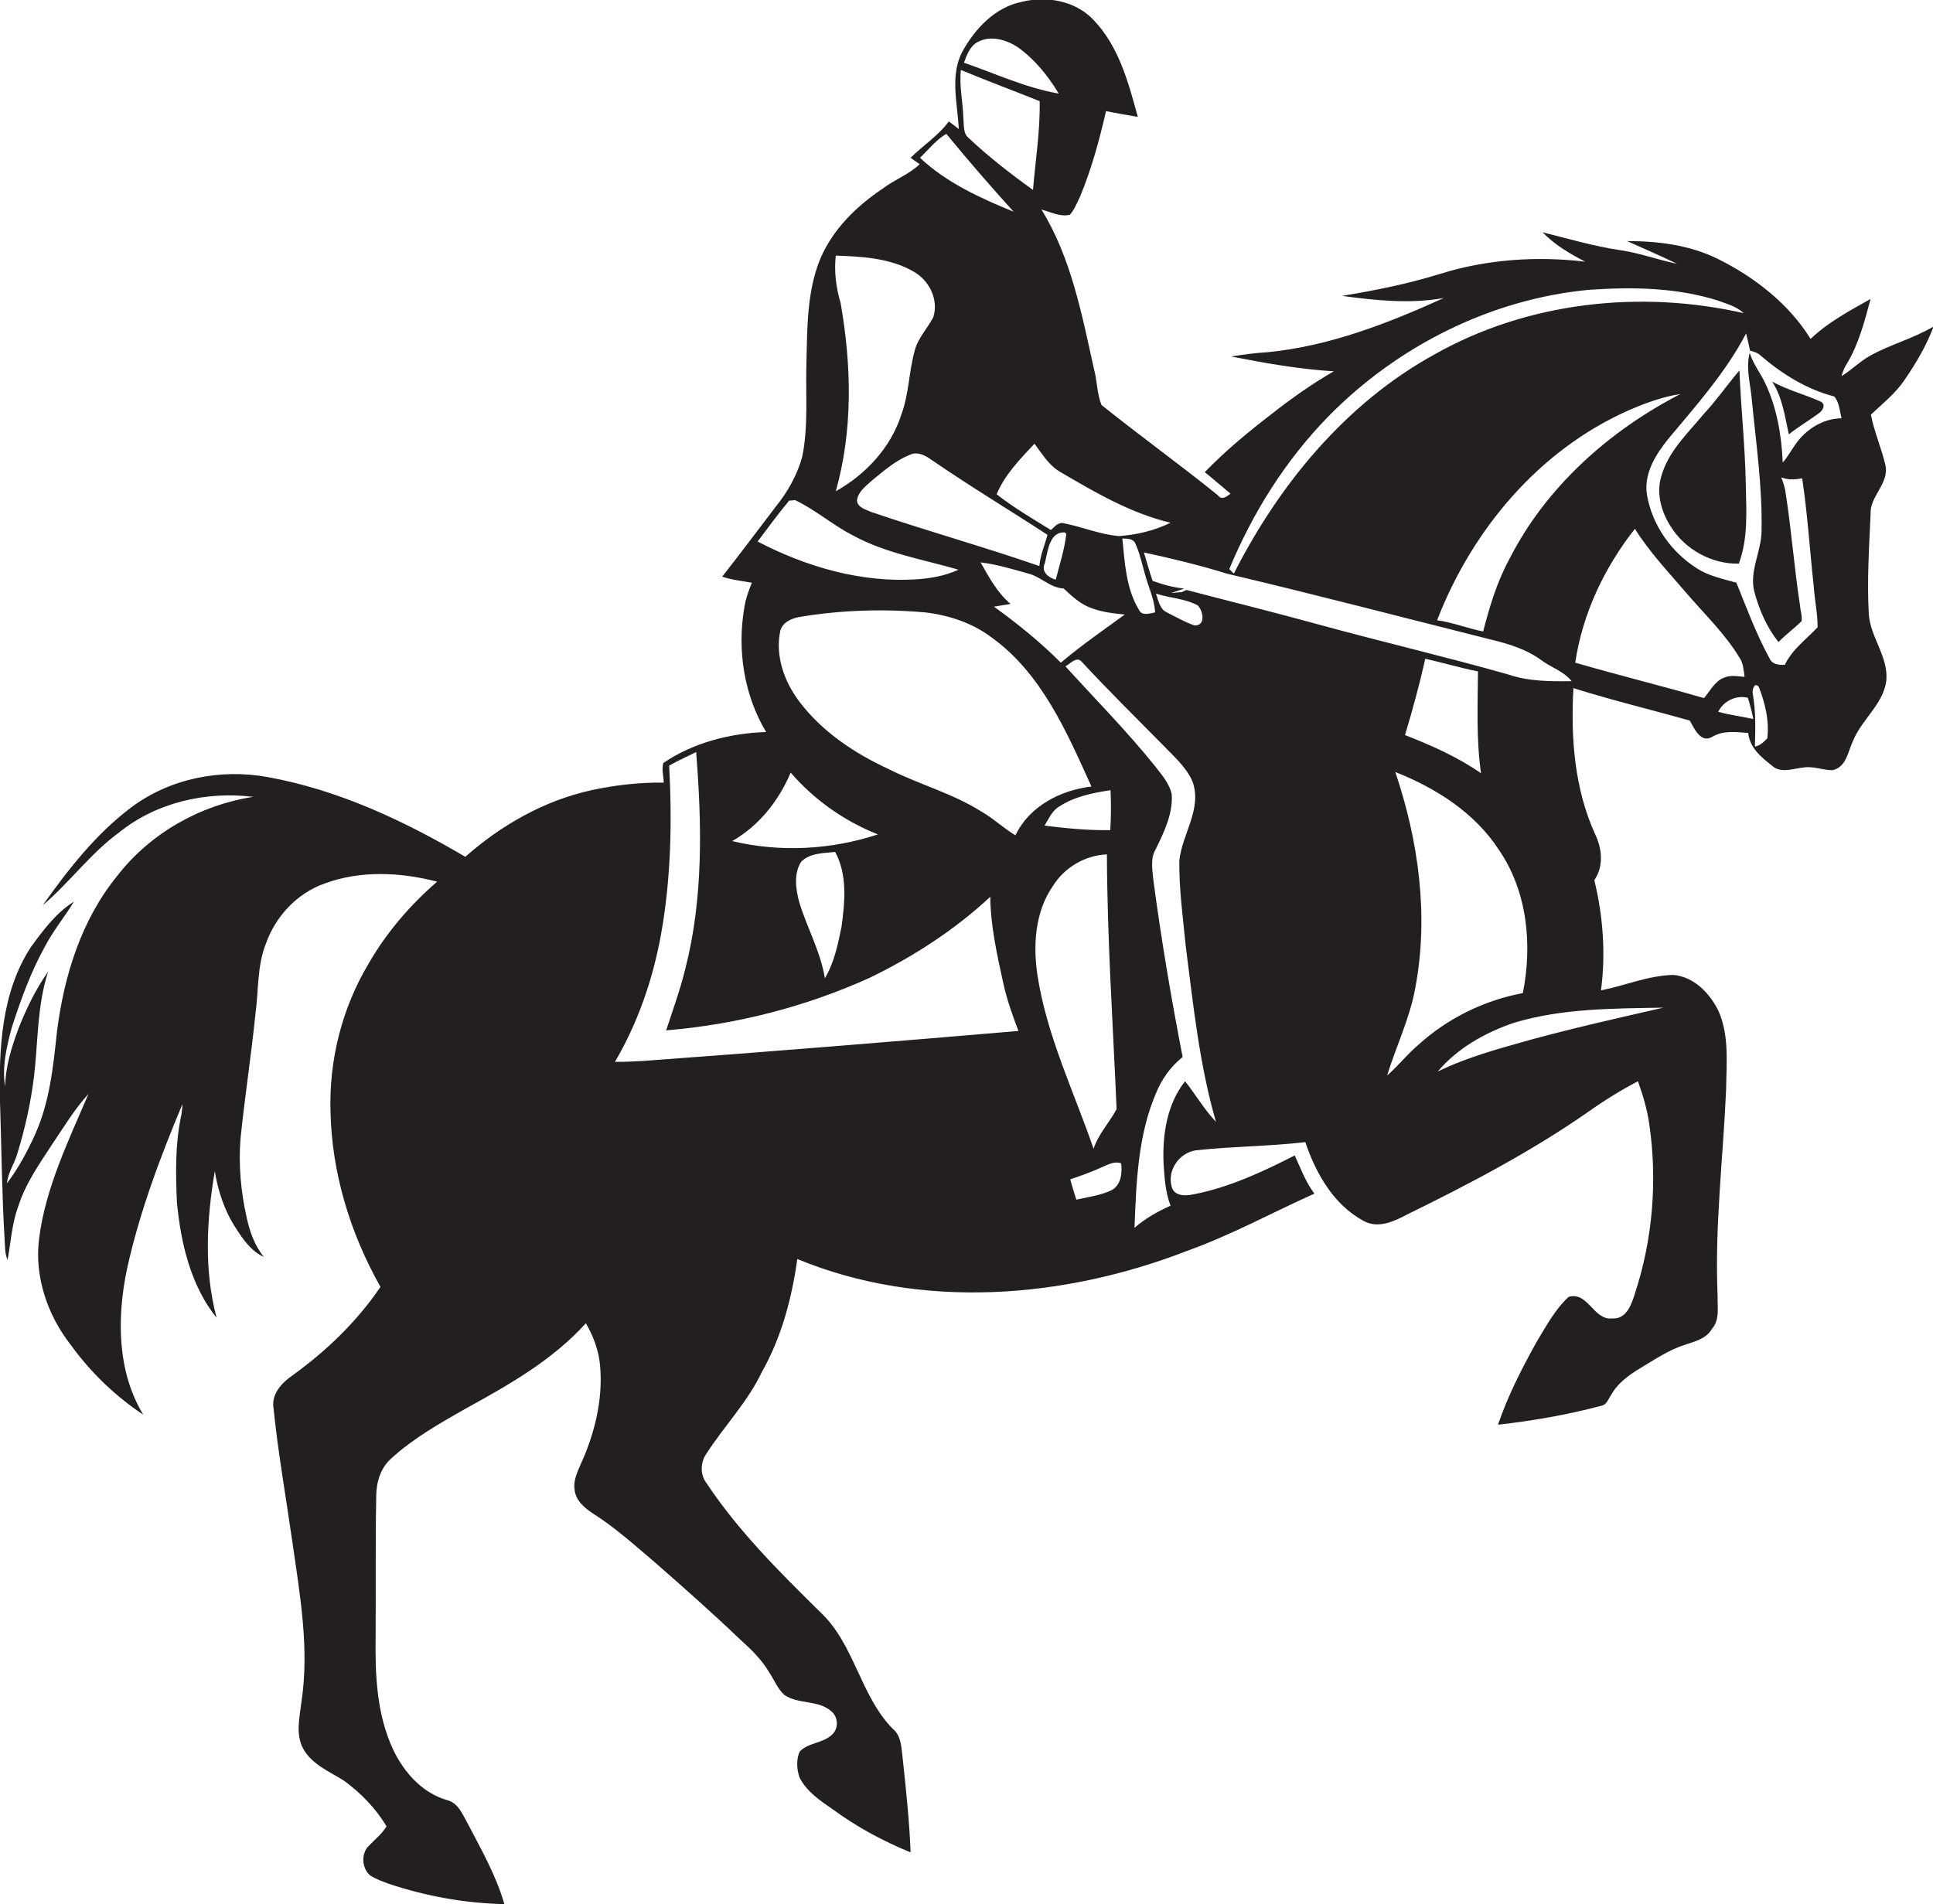 <?xml version="1.0" encoding="utf-8"?>
<!-- Generator: Adobe Illustrator 19.2.0, SVG Export Plug-In . SVG Version: 6.00 Build 0)  -->
<svg version="1.1" id="Layer_1" xmlns="http://www.w3.org/2000/svg" xmlns:xlink="http://www.w3.org/1999/xlink" x="0px" y="0px"
	 viewBox="0 0 638.1 628.7" enable-background="new 0 0 638.1 628.7" xml:space="preserve">
<g>
	<path fill="#231F20" d="M617.6,117.3c-3.5,1.9-6.3,4.8-9.7,6.9c0.4-1.4,0.9-2.8,1.7-4c4-6.6,5.9-14.1,7.9-21.5
		c-6.9,3.9-14.1,7.7-19.8,13.2c-7.2-11.6-18.5-20.4-30.6-26.4c-9.3-4.6-19.7-5.9-30-5.9c5.5,2.5,11,4.8,16.5,7.5
		c-6.3-1.3-12.4-3.6-18.8-4.5c-8.7-1.3-17.1-3.8-25.6-5.9c4,4.1,9,7.1,14.1,9.7c-16-1.9-32.4-0.8-47.8,4
		c-10.6,3.3-21.6,5.5-32.5,7.3c11.1,1.5,22.5,2.7,33.6,0.7c-18.5,8.4-37.8,15.9-58.2,17.9c-4,0.2-8,0.8-12,1.4
		c11.2,2.2,22.5,4.2,33.9,4.9c-7.3,4.2-14.2,9.1-20.8,14.3c-7.7,5.9-15.1,12.1-21.8,19c2.9,2.3,5.7,4.8,8.5,7.1
		c-1.3,1-2.9,2.3-4.2,0.5c-12.6-10.2-25.7-19.6-38.4-29.8c-1.5-3.8-1.4-8-2.5-12c-4-18-7.5-36.6-17.3-52.5c3.1,0.8,6.2,2.5,9.4,1.7
		c1.5-1.7,2.3-3.9,3.3-5.9c3.8-9.1,6.4-18.7,8.6-28.3c3.5,0.7,7,1.3,10.5,1.9c-3.1-11.4-6.3-23.4-14.7-32.1
		c-6-6.3-15.4-7.9-23.6-5.9c-8.8,1.8-15.4,8.8-19.6,16.4c-4.2,8-1.6,17.1-1.2,25.6c-1.1-0.9-2.2-1.7-3.3-2.5
		c-3.4,4.7-8.5,7.9-12.6,12c0.7,0.5,2.2,1.6,3,2.1c-3.5,3.4-8.3,5.1-12.1,8c-8.7,5.8-16.5,13.4-20.7,23.2c-4.5,10.9-4.3,23-4.6,34.6
		c-0.3,10.3,0.7,20.8-1.4,30.9c-1.7,6.1-4.9,11.7-8.8,16.5c-5.9,7.7-11.6,15.4-17.6,23c3.2,1.1,6.5,1.4,9.8,2
		c-1.1,2.7-2.1,5.5-2.5,8.3c-2.4,13.9-0.1,28.8,7.2,41c-11.9,0.4-24,3.5-33.9,10.2c-0.7,2.1,0.1,4.4,0.1,6.5c-8-0.1-16,0.8-23.8,2.5
		c-15.6,3.4-29.8,11.5-41.7,22c-20.2-11.9-41.9-22.1-65.1-26.3c-15.6-2.9-32.4,0.4-45.2,10c-11.7,8.8-20.8,20.5-29.2,32.3
		c8.9-7.5,15.8-17.2,25.3-24.1c12.3-9.9,28.7-13.6,44.2-11.7c-17.5,2.7-34,12-44.9,26.1c-11.9,14.6-17.6,33.1-19.9,51.5
		c-1.2,11.4-2.4,23-7.1,33.6c-2.6,5.8-5.6,11.4-9.4,16.4c0.3-3.4,2.3-6.2,3.3-9.4c2.6-8.4,4.5-16.9,5.6-25.6
		c1.4-11.7,1-23.6,4.7-34.9c-4.1,5.8-7.2,12.2-9.8,18.8c-2.3,6.2-4.3,12.6-4.4,19.2c-1.1-6.6,0.5-13.2,2.2-19.6
		c3-9.2,6.3-18.4,11-26.8c2.7-5.2,6.5-9.7,9.5-14.7c-5.9,3.7-10.2,9.5-14.2,15c-9.8,15-10.6,33.7-10.2,51.1c0.5,15,0.6,30,1.5,45
		c0.2,2.4,0,5,1,7.2c1.1-5.9,1.4-11.9,3.5-17.6c2.4-7.6,7-14.1,11.3-20.7c3.8-5.6,7.3-11.5,11.9-16.5C22.5,376.9,15,392.3,12.9,409
		c-1.6,12.5,2.8,25.3,10.5,35.1c6.5,9,14.7,16.9,23.9,23c-8.7-14.3-8.7-32.1-5.4-48c4.1-18.7,10.9-36.8,18.3-54.5
		c0,1.5-0.2,2.9-0.5,4.3c-1.9,9.3-1.7,18.8-1.3,28.1c1.3,13.4,4.5,27.4,13.1,38.1c-4.2-15.8-3.3-32.4-0.6-48.4
		c1.1,6.6,3.2,13.1,6.9,18.7c2.4,3.8,5.1,7.7,9.3,9.6c-3.1-3.8-4.7-8.5-5.7-13.1c-1.9-8.5-2.7-17.3-2-26c1.4-13.7,3.5-27.2,4.9-40.9
		c1.1-7.8,0.5-16,3.5-23.5c3.2-9,10.3-16.6,19.4-19.8c11.9-4.4,25.1-3.7,37.1-0.6c-9,7.8-16.8,16.9-22.7,27.2
		c-8.7,14.6-13,31.7-12.5,48.6c0.4,20.3,6.5,40.3,16.5,58c-7.8,11.5-18,21.3-29.3,29.4c-3.4,2.4-6.8,6.1-6,10.7
		c1.5,14.7,4.1,29.3,6.2,44c2.5,17.5,5.7,35.3,3,53c-0.6,5.1-2,10.6,0.6,15.4c2.9,5.2,8.6,7.5,13.4,10.5c5.6,4.1,10.5,9.1,14.1,15.1
		c-1.5,2.5-3.8,4.3-5.8,6.4c-2.7,2.5-2.4,7.6,0.5,9.9c1.9,1.2,4,1.9,6.1,2.7c12.3,4.1,25.1,6.4,38.1,6.7c-2.7-9.4-7.6-18-12.1-26.6
		c-1.7-3-3.1-6.9-7-7.8c-8.1-2.4-14.1-9.2-17.6-16.6c-5.5-11.7-6-24.9-5.8-37.7c0.1-15.3-0.1-30.7,0.2-46c0-4.5,1.4-9.3,4.9-12.4
		c7.3-6.7,16-11.6,24.6-16.5c14.2-7.8,28.7-16,39.7-28.2c2.5,4.3,4.3,9.1,4.7,14.1c1,11.3-1.9,22.7-6.6,32.9
		c-1.1,2.5-2.3,5.3-1.8,8.1c0.4,3.5,3.3,5.9,6,7.7c7.3,4.6,13.7,10.4,20.2,15.9c9.6,8.4,19.1,16.8,28.3,25.6
		c3.7,3.3,7.3,6.8,9.8,11.1c1.6,2.4,2.7,5.3,4.9,7.3c4.6,3.2,11.2,1.6,15.5,5.4c2.2,1.8,2.5,5.3,0.6,7.4c-2.9,3.2-8,2.8-11,5.9
		c-1.2,2.6-1,5.8-0.1,8.5c2.3,4.7,6.8,7.7,11,10.6c7.9,5.8,16.6,10.5,25.7,14.2c-0.4-10.3-1.5-20.6-2.6-30.9
		c-0.5-3.5-0.3-7.5-3.4-10c-10.7-11-12.5-27.8-23.8-38.4c-13.5-13.3-27-26.7-37.5-42.5c-2.3-2.9-2.1-7.1,0-10
		c5.9-9.1,13.5-16.9,18.2-26.8c6.5-11.5,9.9-24.4,11.7-37.3c40.9,16.9,88,13.1,128.7-2.7c14.5-5.2,28-12.6,42-18.9
		c-2.9-3.8-4.5-8.3-6.5-12.6c-10.6,5.4-21.5,10.5-33.2,12.8c-2.6,0.6-6.5,0.8-7.4-2.4c-1.6-5.5,2.5-11.3,8-12.1
		c12-1.3,24.1-1.3,36.1-2.7c3.5,10.4,9.4,20.8,19.4,26.1c4.7,2.5,9.9,0.1,14.2-2.2c20.6-10.1,41-20.8,59.8-33.9
		c5.2-3.7,10.7-7.1,16.4-10.1c1.6,4.5,3,9.1,3.7,13.9c2.8,18.8,1.2,38.4-4.8,56.5c-1.1,3.5-2.8,8.2-7.3,7.9c-6.3,0.8-8-9-14.5-7.1
		c-4.6,4.3-7.6,10-10.8,15.3c-4.8,8.7-9.3,17.5-12.5,26.9c11.6-1.3,23.1-3.3,34.3-6.3c1.7-0.4,2.2-2.4,3.1-3.6
		c2.1-3.8,5.7-6.4,9.3-8.6c4.9-2.9,9.6-6.2,15.1-7.9c3.2-1.1,7-2,8.8-5.2c2.7-3,1.8-7.3,1.9-10.9c-1-22.7,1.8-45.4,2.8-68
		c0.1-8.7,1.1-17.9-2.5-26.1c-2.9-5.9-8.2-11.4-15-11.9c-8.2,0.2-15.8,3.5-23.8,5.1c1.6-12.1,0.7-24.5-2.2-36.4
		c3.1-4.5,2.6-10.3,0.3-15.1c-6.9-15.1-8.1-32-7.2-48.3c12.7,4,25.6,7.1,38.4,10.7c1.5,2.6,3.6,7.6,7.4,5.4
		c3.6-2.2,7.9-1.6,11.9-1.3c0.5,5.2,4.8,8.4,8.6,11.4c3,1.8,6.5,0.3,9.7,0c3.2-0.5,6.3,0.9,9.5,0.9c4.7-1,5.1-6.3,6.9-9.9
		c2.9-7,9.9-11.9,10.9-19.7c0.7-7.9-5.3-14.3-5.8-22c-0.6-11,0.1-22,0.6-33c-0.3-5.9,6.2-10,4.9-16.1c-1.3-5.6-3.7-11-4.8-16.7
		c3.8-3.6,8-6.9,11-11.3c3.8-5.5,7.3-11.4,9.7-17.8C631.5,111.8,624.2,113.7,617.6,117.3z M438.6,137.4
		c22.7-23.1,53.4-38.6,85.8-41.7c14.4-1,29.1-0.8,42.9,3.6c2.9,1.1,6,1.9,8.3,4.1c-34.2-7.8-71.5-3.7-102.2,13.7
		c-29.2,16.1-51.2,42.9-66.1,72.3c-0.5-0.5-1-1-1.5-1.5C413.5,169.3,424.4,151.9,438.6,137.4z M350.3,156
		c11.4,6.7,23.1,13.5,36.1,16.6c-5.3,2.6-11.2,4-17,4.4c-6.2-0.5-12-3-18.1-4.2c-1.9-0.6-3.1,1.1-4.4,2.2
		c-6.1-3.8-12.3-7.4-17.9-11.8c2.7-6.5,7.8-11.7,12.5-16.7C344.1,150,346.4,153.9,350.3,156z M323.7,185.7
		c5.3,0.6,10.4,2.2,15.5,3.6c4.3,1,7.4,4.8,11.9,5c2.5,2.3,4.9,4.6,8,6c3.8,1.7,8,2.2,12.2,2.6c-7.1,5.2-14.4,10.2-21.1,15.9
		c-6.8-6.8-14.3-12.9-22.1-18.5c1.8-0.3,3.7-0.6,5.5-0.9C329.2,195.7,326.5,190.6,323.7,185.7z M343.1,186.9
		c-18.4-6.4-37.2-11.6-55.6-17.9c-1.8-0.8-4.5-1.5-4.6-3.8c0.4-2.9,2.9-4.7,5-6.6c3.9-3.2,7.8-6.6,12.6-8.5c2.5-1.1,5,0.3,7.1,1.8
		c12.5,8.6,25.5,16.4,38.2,24.7C344.8,180.1,343.4,183.4,343.1,186.9z M351.5,175.8l0.5,0.5c-0.6,5.1-2.2,10.1-3.5,15.1
		c-2.4-0.7-4.9-2.6-3.6-5.4C345.9,182.2,346.3,175.5,351.5,175.8z M370.5,177.8c1.5,0.1,3.6-0.1,4.3,1.7c1.5,3.3,2.2,6.8,3.2,10.2
		c1.1,4.2,3.1,8.1,3.3,12.5c-1.7,0.3-4.3,1.3-5.3-0.8C371.7,194.3,371.3,185.8,370.5,177.8z M322.9,13.8c4.2-2.2,9.3-0.7,13.1,1.8
		c5.6,4,10,9.5,13.5,15.3c-10.9-1.9-20.9-6.6-31.3-10.2C319.2,18.1,320.2,15.1,322.9,13.8z M317.2,23.1c8.6,3.6,17.3,6.8,26,10.3
		c0.2,9.8-1.4,19.6-2.2,29.3c-7.4-5.3-14.6-10.9-21.2-17.1c-2-1.6-1.5-4.4-1.8-6.6C317.9,33.7,316.6,28.5,317.2,23.1z M312.4,44.2
		c7.2,8.8,14.6,17.3,22.2,25.7c-11-4.5-22.2-9.6-30.9-17.8C306.5,49.4,309.1,46.1,312.4,44.2z M275.9,84.4
		c8.8,0.3,18.1,0.8,25.9,5.4c5,2.9,8.1,9.2,6.3,14.9c-1.9,3.7-5,6.8-6.1,10.9c-2,7-1.9,14.5-4.5,21.4c-3.5,10.9-11.8,19.7-21.6,25.2
		c5.7-20.2,5.2-41.6,1.6-62.1C276,95,275.3,89.7,275.9,84.4z M250.1,178.8c3.4-4.5,6.8-9.2,10.4-13.5c0.5,0,1.4-0.1,1.9-0.2
		c6.8,3.2,12.5,8.3,19.2,11.7c10.8,5.9,23.1,7.9,34.8,11.3c-4.5,2.1-9.4,2.9-14.2,3.2C284.1,192.4,266,187.1,250.1,178.8z
		 M261,255.1c7.8,9,17.7,16,28.8,20.4c-15.5,5.1-32.3,6-48.1,2.2C250.5,272.7,257.1,264.4,261,255.1z M277.8,306
		c-1.2,5.8-2.4,11.8-5.5,17c-1.4-8.7-5.8-16.5-8.4-24.9c-1.2-4.3-2-9.6,0.6-13.6c2.9-2.9,7.4-2.8,11.2-3.2
		C279.8,288.9,278.9,297.8,277.8,306z M212.3,350.3c-3.1,0.2-6.2,0.3-9.3,0.3c7.5-12.8,12.4-26.9,15.1-41.5
		c3.4-18.5,3.8-37.5,2.8-56.3c2.9-1.7,6-3,8.9-4.5c1.9,23.9,2.4,48.3-3.6,71.7c-1.7,6.9-4.1,13.5-6.3,20.2
		c23.2-1.9,46.1-7.8,67.3-17.4c14.4-7,28-15.8,39.7-26.7c0.1,9.8,2.3,19.4,4.4,29c1.2,5.3,3,10.3,4.9,15.3
		C295,343.9,253.6,347.3,212.3,350.3z M335.2,275.8c-4-2.4-7.4-5.7-11.5-8c-9.4-5.9-20.3-8.8-30.2-13.8c-11.3-5.2-22-12.3-29.6-22.3
		c-5-6.6-8.1-15.2-6.3-23.5c0.9-3,4.1-4.2,7-4.6c13.5-2.2,27.2-2.6,40.8-1.4c7.7,0.9,15.4,3.4,21.7,8.1c16.7,11.9,25,31.3,33.2,49.4
		C350,260.9,339.8,266.2,335.2,275.8z M366.6,260.9c0.2,4.4,0.2,8.8-0.1,13.2c-7.3,0.1-14.5-0.6-21.7-1.5c1.4-2.2,2.4-4.8,4.7-6.2
		C354.6,263,360.7,261.8,366.6,260.9z M347.6,292.5c3.8-6.1,10.6-10.1,17.8-10.4c0.1,28.1,2,56.1,3.2,84.1c-2.4,4.5-6,8.2-7.6,13.1
		c-6.5-18.9-15.4-37.2-18.5-57.1C341,312.2,341.6,301.1,347.6,292.5z M367.1,392.9c-3.7,1.8-7.8,2.3-11.8,3.2
		c-0.7-2.2-1.4-4.5-2-6.7c3.5-1.2,6.9-2.4,10.2-3.9c2.1-0.9,4.3-2.2,6.6-1.4C370.5,387.2,370.1,391.1,367.1,392.9z M391.2,357
		c-6,7.6-7.5,17.7-7.1,27.1c0.3,4.7,0.6,9.5,2.3,14c-4.3,1.9-8.3,4.2-11.9,7.3c0.6-14.9,1.1-30.3,7-44.2c1.9-4.8,4.9-9,8.9-12.2
		c-3.8-19.5-7.1-39-9.7-58.7c-0.3-3.3-1-6.9,0.8-9.9c2.8-5.7,5.7-11.7,5.3-18.1c-0.8-3.8-3.5-6.7-5.8-9.7
		c-9.2-11.4-19.5-21.8-29.3-32.6c1.5-0.7,3.5-3.3,5.2-1.7c8.7,9.4,17.8,18.4,26.8,27.5c3.6,3.8,7.7,7.2,9.9,12.1
		c3.4,9.1-3.4,17.4-4.3,26.3c-0.1,9.4,1.2,18.7,2.1,28c2.5,19.5,4.5,39.2,10,58.2C397.5,366.3,394.7,361.4,391.2,357z M381.6,196
		c4.6,1.5,9.6,1.6,13.8,3.9c1.8,1.8,2.7,6.8-1.1,6.6c-3.2-1.1-6.1-2.8-9.1-4.3C382.8,201.1,382.4,198.2,381.6,196z M435.3,206.2
		c-14.5-4-29.1-7.6-43.6-11.4c-0.4,0.2-1.2,0.5-1.6,0.7c-1.2,0.1-2.4,0.2-3.5,0.3c1.4-0.5,2.8-0.9,4.3-1.5c-3.6-0.3-7-1.3-10.4-2.5
		c-1.1-3.1-1.9-6.3-2.9-9.4c9.2,2,18.4,4.2,27.4,7c29.2,6.9,58.2,14.5,87.3,21.8c5.8,1.4,11.6,3.2,16.4,6.7c3.3,2.5,7.5,3.7,10.1,7
		c-7,0.1-14.2,0.1-20.9-2.2C477.1,216.8,456.1,211.9,435.3,206.2z M488.9,255.3c-7.8-5.4-16.4-9.2-25.1-12.6
		c2.5-8.3,4.8-16.7,6.7-25.2c5.8,1.3,11.5,3,17.4,4.2C487.8,232.9,487.3,244.2,488.9,255.3z M457.9,355.1c3-9.7,7.5-18.9,9.3-28.9
		c4.5-23.8,1.1-48.5-6.6-71.3c13.4,5.3,26.2,13.4,34.2,25.7c9.4,13.7,11.1,31.3,7.9,47.3c-12.8,2.4-24.8,8.3-34.4,17
		C464.6,348,461.6,351.9,457.9,355.1z M549.1,332.7c-14.8,3.4-29.6,6.7-44.2,10.7c-10.3,2.9-20.7,5.7-30.3,10.4
		c6.5-7.7,15.7-12.9,25.2-16.1C515.7,332.9,532.6,333,549.1,332.7z M498.1,184.9c-4,7.4-6.4,15.5-8.5,23.6c-5.1-1-10-3-15.2-3.7
		c11.5-29.8,33.6-56.2,63.2-69.3c5.5-2.4,11.2-4.5,17.1-5.4C531.1,142.3,510.2,160.9,498.1,184.9z M562.5,230.5
		c-14.1-4.1-28.4-7.6-42.5-11.7c2.4-16.2,9.6-31.4,19.7-44.2c4.8,7.7,11,14.2,16.9,21.1c6,7,12.8,13.5,17.6,21.4
		c1.3,1.9,1.4,4.2,1.7,6.4c-2.3-0.2-4.7-0.7-6.9,0.3C566,225,564.5,228.2,562.5,230.5z M567.2,235c1.7-3.5,5.9-5.6,9.8-4.6
		c0.7,2.3,1.3,4.6,1.8,7C574.8,236.5,570.9,236.1,567.2,235z M583.4,243.8c-1.2,1.2-2.4,2.4-4.1,2.7c0.2-5.9,0.3-11.7-0.7-17.5
		c-0.3-1.2,0.6-4,2-2.2C582.7,232.2,584.1,238,583.4,243.8z M592.7,146.7c-1.4,2-2.6,4.2-4.2,6c-0.4-8.9-1.9-17.9-5.7-26
		c-1.6-3.5-4.1-6.5-5.2-10.2c-1.4,5.2,0.3,10.4,0.7,15.6c1.4,14.3,3.5,28.7,3.2,43.1c0,6.8-4.1,13.3-2.4,20.1c1.6,6,4.1,11.8,8,16.7
		c2.4-2.5,5.2-4.5,7.6-6.9c0.3-1.7-0.4-3.5-0.5-5.2c-1.9-12.2-2.8-24.6-4.7-36.8c-0.2-1.9-0.8-3.7-1.5-5.5c2.2,0.9,4.6,0.8,6.9,0.3
		c1.8,11.8,2.5,23.6,3.8,35.4c0.3,4.6,1.3,9.1,1.3,13.8c-3.7,4-8.4,7.3-10.8,12.4c-2,0.1-4.1-0.1-5-2c-4.4-8-7.6-16.7-11-25.1
		c-4.5-1.3-9.2-2.2-13.1-4.8c-8.4-5.3-14.7-14.2-16.4-24.1c-1.2-7.1,2.9-13.5,7.1-18.7c9.2-11,18.9-21.9,25.6-34.7
		c0.5,1.9,0.9,3.8,1.3,5.7c1.3,0.3,2.6,0.7,3.6,1.7c7,6,15.2,11.1,24.2,13.4c1.7,2,1.8,4.8,2.4,7.2
		C601.7,138.2,596.1,141.8,592.7,146.7z"/>
	<path fill="#231F20" d="M574.2,122.3c-4,4.7-7.5,9.8-11.7,14.3c-5.3,6.4-11.8,12.4-14.1,20.7c-1.7,5.6,0,11.7,3.1,16.5
		c4.7,7.6,13.5,12.5,22.5,12.3c3.1-8.3,2.5-17.3,2.3-26C576.1,147.5,574.7,134.9,574.2,122.3z"/>
	<path fill="#231F20" d="M601,132.6c-5.3-2.4-10.9-3.8-16-6.6c3.4,5.2,4.2,11.5,5.5,17.4c3.2-2.5,6.7-4.6,10-7
		C601.8,135.5,602.8,133.5,601,132.6z"/>
</g>
</svg>
